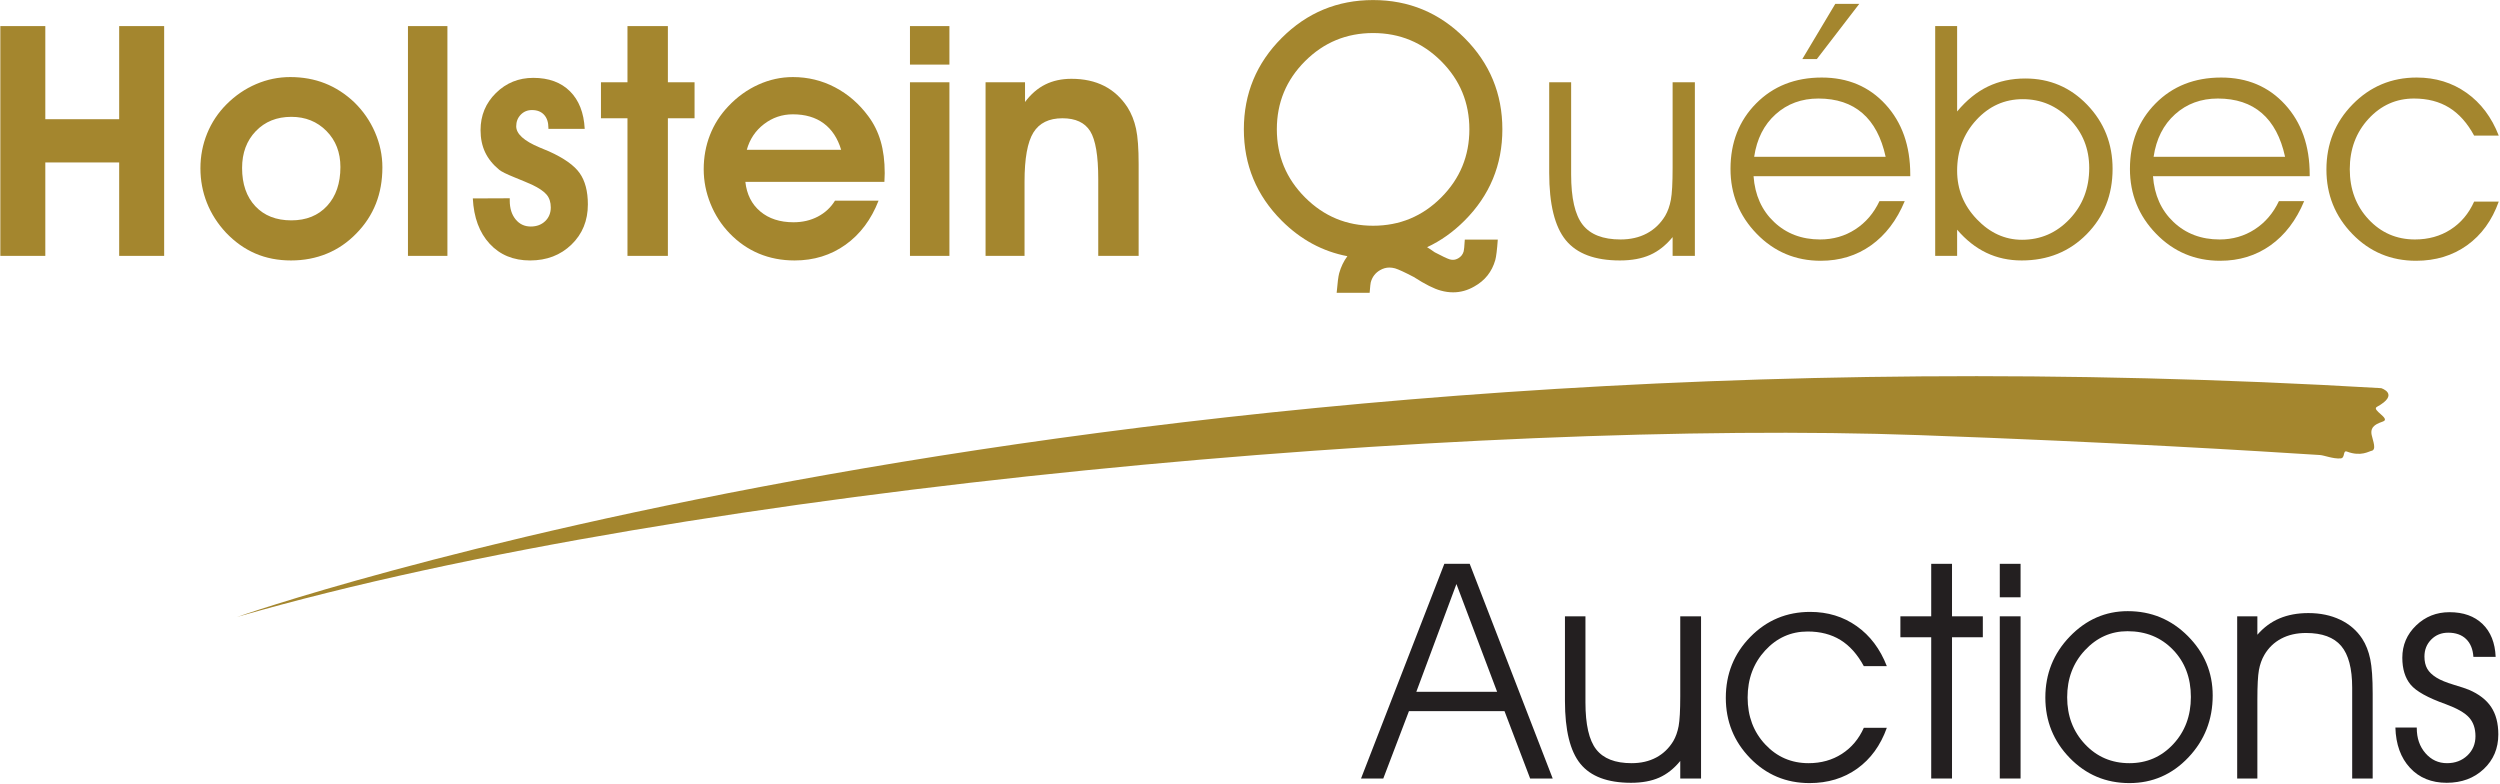 <?xml version="1.0" encoding="UTF-8" standalone="no"?>
<!DOCTYPE svg PUBLIC "-//W3C//DTD SVG 1.1//EN" "http://www.w3.org/Graphics/SVG/1.1/DTD/svg11.dtd">
<svg width="100%" height="100%" viewBox="0 0 1135 356" version="1.1" xmlns="http://www.w3.org/2000/svg" xmlns:xlink="http://www.w3.org/1999/xlink" xml:space="preserve" xmlns:serif="http://www.serif.com/" style="fill-rule:evenodd;clip-rule:evenodd;stroke-linejoin:round;stroke-miterlimit:2;">
    <g transform="matrix(1,0,0,1,-308,-376.922)">
        <g transform="matrix(1,0,0,1,307.114,227.491)">
            <g transform="matrix(4.167,0,0,4.167,1066.42,366.545)">
                <g>
                    <path d="M0,-2.901C-0.482,-3.086 -0.166,-2.197 -0.696,-2.158C-1.511,-2.095 -2.499,-2.5 -2.948,-2.528C-9.901,-2.972 -25.404,-3.935 -46.666,-4.698C-94.752,-6.428 -179.809,0.683 -229.887,15.116C-229.887,15.116 -135.694,-18.017 3.725,-9.813C3.725,-9.813 5.798,-9.169 3.254,-7.772C2.639,-7.431 4.77,-6.508 3.941,-6.19C3.414,-5.985 2.478,-5.741 2.684,-4.732C2.813,-4.087 3.281,-3.048 2.614,-2.972C2.428,-2.948 1.525,-2.324 0,-2.901" style="fill:rgb(164,134,46);fill-rule:nonzero;"/>
                </g>
            </g>
            <g transform="matrix(4.167,0,0,4.167,-1920.07,-174.128)">
                <g transform="matrix(1,0,0,1,458.949,105.526)">
                    <path d="M6.981,-10.179L6.981,0L2.081,0L2.081,-25.035L6.981,-25.035L6.981,-14.89L15.028,-14.89L15.028,-25.035L19.928,-25.035L19.928,0L15.028,0L15.028,-10.179L6.981,-10.179Z" style="fill:rgb(164,134,46);fill-rule:nonzero;"/>
                </g>
                <g transform="matrix(1,0,0,1,482.021,105.526)">
                    <path d="M5.347,-9.577C5.347,-7.823 5.829,-6.434 6.792,-5.408C7.755,-4.382 9.061,-3.869 10.712,-3.869C12.34,-3.869 13.638,-4.393 14.607,-5.442C15.575,-6.491 16.06,-7.904 16.06,-9.68C16.06,-11.274 15.552,-12.583 14.538,-13.609C13.523,-14.635 12.248,-15.148 10.712,-15.148C9.13,-15.148 7.841,-14.63 6.843,-13.592C5.846,-12.555 5.347,-11.216 5.347,-9.577ZM0.808,-9.543C0.808,-10.873 1.052,-12.136 1.539,-13.334C2.026,-14.532 2.734,-15.595 3.662,-16.524C4.614,-17.475 5.686,-18.206 6.878,-18.716C8.07,-19.226 9.308,-19.481 10.592,-19.481C11.956,-19.481 13.214,-19.255 14.366,-18.802C15.518,-18.349 16.575,-17.67 17.538,-16.764C18.524,-15.813 19.286,-14.715 19.825,-13.472C20.364,-12.228 20.633,-10.953 20.633,-9.646C20.633,-8.202 20.398,-6.883 19.928,-5.691C19.458,-4.499 18.753,-3.422 17.813,-2.459C16.873,-1.484 15.802,-0.748 14.598,-0.249C13.394,0.249 12.088,0.499 10.678,0.499C9.256,0.499 7.961,0.246 6.792,-0.258C5.623,-0.762 4.556,-1.519 3.594,-2.528C2.677,-3.513 1.983,-4.599 1.513,-5.786C1.043,-6.972 0.808,-8.225 0.808,-9.543Z" style="fill:rgb(164,134,46);fill-rule:nonzero;"/>
                </g>
                <g transform="matrix(1,0,0,1,482.021,105.526)">
                    <rect x="23.419" y="-25.035" width="4.299" height="25.035" style="fill:rgb(164,134,46);fill-rule:nonzero;"/>
                </g>
                <g transform="matrix(1,0,0,1,482.021,105.526)">
                    <path d="M34.509,-6.276L34.509,-6.018C34.509,-5.181 34.721,-4.502 35.145,-3.98C35.569,-3.459 36.12,-3.198 36.796,-3.198C37.438,-3.198 37.962,-3.393 38.369,-3.783C38.776,-4.172 38.98,-4.671 38.98,-5.279C38.98,-5.84 38.831,-6.302 38.533,-6.663C38.234,-7.024 37.701,-7.388 36.933,-7.755C36.498,-7.95 35.856,-8.219 35.008,-8.563C34.159,-8.907 33.615,-9.176 33.374,-9.371C32.675,-9.944 32.159,-10.583 31.827,-11.288C31.494,-11.993 31.328,-12.798 31.328,-13.704C31.328,-15.297 31.887,-16.644 33.005,-17.745C34.122,-18.845 35.478,-19.395 37.071,-19.395C38.756,-19.395 40.089,-18.908 41.069,-17.934C42.049,-16.959 42.585,-15.595 42.676,-13.841L38.722,-13.841L38.722,-13.945C38.722,-14.552 38.564,-15.028 38.249,-15.372C37.934,-15.716 37.495,-15.888 36.933,-15.888C36.441,-15.888 36.031,-15.718 35.704,-15.38C35.377,-15.042 35.214,-14.621 35.214,-14.117C35.214,-13.291 36.062,-12.523 37.759,-11.813C38.206,-11.629 38.55,-11.486 38.79,-11.383C40.418,-10.649 41.53,-9.861 42.126,-9.018C42.722,-8.176 43.02,-7.038 43.02,-5.605C43.02,-3.84 42.424,-2.381 41.232,-1.229C40.04,-0.077 38.538,0.499 36.727,0.499C34.905,0.499 33.434,-0.109 32.317,-1.324C31.199,-2.539 30.589,-4.184 30.486,-6.259L34.509,-6.276Z" style="fill:rgb(164,134,46);fill-rule:nonzero;"/>
                </g>
                <g transform="matrix(1,0,0,1,482.021,105.526)">
                    <path d="M47.336,0L47.336,-14.993L44.447,-14.993L44.447,-18.914L47.336,-18.914L47.336,-25.035L51.738,-25.035L51.738,-18.914L54.644,-18.914L54.644,-14.993L51.738,-14.993L51.738,0L47.336,0Z" style="fill:rgb(164,134,46);fill-rule:nonzero;"/>
                </g>
                <g transform="matrix(1,0,0,1,482.021,105.526)">
                    <path d="M70.617,-11.555C70.239,-12.816 69.606,-13.776 68.717,-14.435C67.829,-15.094 66.708,-15.423 65.356,-15.423C64.186,-15.423 63.138,-15.068 62.209,-14.357C61.281,-13.647 60.656,-12.712 60.335,-11.555L70.617,-11.555ZM60.18,-8.064C60.329,-6.7 60.871,-5.625 61.805,-4.84C62.739,-4.055 63.946,-3.662 65.424,-3.662C66.41,-3.662 67.296,-3.869 68.081,-4.281C68.866,-4.694 69.488,-5.273 69.947,-6.018L74.692,-6.018C73.89,-3.955 72.689,-2.353 71.09,-1.212C69.491,-0.072 67.643,0.499 65.545,0.499C64.135,0.499 62.837,0.249 61.65,-0.249C60.464,-0.748 59.401,-1.484 58.461,-2.459C57.567,-3.387 56.873,-4.462 56.38,-5.683C55.887,-6.904 55.641,-8.156 55.641,-9.44C55.641,-10.758 55.867,-11.999 56.32,-13.162C56.773,-14.326 57.441,-15.372 58.323,-16.3C59.286,-17.32 60.375,-18.106 61.59,-18.656C62.805,-19.206 64.06,-19.481 65.356,-19.481C66.995,-19.481 68.525,-19.109 69.947,-18.364C71.368,-17.618 72.577,-16.57 73.575,-15.217C74.182,-14.403 74.632,-13.492 74.924,-12.483C75.217,-11.474 75.363,-10.317 75.363,-9.01C75.363,-8.907 75.357,-8.749 75.346,-8.537C75.334,-8.325 75.328,-8.167 75.328,-8.064L60.18,-8.064Z" style="fill:rgb(164,134,46);fill-rule:nonzero;"/>
                </g>
                <g transform="matrix(1,0,0,1,482.021,105.526)">
                    <path d="M82.412,-20.84L78.114,-20.84L78.114,-25.035L82.412,-25.035L82.412,-20.84ZM78.114,0L78.114,-18.914L82.412,-18.914L82.412,0L78.114,0Z" style="fill:rgb(164,134,46);fill-rule:nonzero;"/>
                </g>
                <g transform="matrix(1,0,0,1,482.021,105.526)">
                    <path d="M90.649,-18.914L90.649,-16.764C91.29,-17.624 92.027,-18.26 92.858,-18.673C93.689,-19.086 94.638,-19.292 95.704,-19.292C97.068,-19.292 98.257,-19.034 99.271,-18.518C100.286,-18.002 101.131,-17.229 101.808,-16.197C102.243,-15.509 102.556,-14.727 102.745,-13.85C102.934,-12.973 103.028,-11.692 103.028,-10.007L103.028,0L98.627,0L98.627,-8.374C98.627,-10.907 98.334,-12.644 97.75,-13.584C97.165,-14.523 96.156,-14.993 94.724,-14.993C93.256,-14.993 92.202,-14.475 91.56,-13.437C90.918,-12.4 90.597,-10.62 90.597,-8.099L90.597,0L86.35,0L86.35,-18.914L90.649,-18.914Z" style="fill:rgb(164,134,46);fill-rule:nonzero;"/>
                </g>
                <g transform="matrix(1,0,0,1,594.363,105.526)">
                    <path d="M16.231,-24.278C13.331,-24.278 10.858,-23.255 8.812,-21.209C6.766,-19.163 5.743,-16.69 5.743,-13.79C5.743,-10.89 6.769,-8.414 8.821,-6.362C10.873,-4.31 13.343,-3.284 16.231,-3.284C19.132,-3.284 21.605,-4.31 23.651,-6.362C25.697,-8.414 26.72,-10.89 26.72,-13.79C26.72,-16.69 25.697,-19.163 23.651,-21.209C21.605,-23.255 19.132,-24.278 16.231,-24.278ZM22.112,-0.946C22.376,-0.785 22.651,-0.602 22.937,-0.395C23.74,0.029 24.284,0.287 24.571,0.378C24.697,0.413 24.817,0.43 24.932,0.43C25.127,0.43 25.322,0.373 25.516,0.258C25.814,0.086 26.009,-0.166 26.101,-0.499C26.135,-0.602 26.176,-1.026 26.221,-1.771L29.815,-1.771C29.735,-0.648 29.643,0.097 29.54,0.464C29.173,1.737 28.411,2.694 27.253,3.336C26.519,3.76 25.751,3.972 24.949,3.972C24.502,3.972 24.055,3.909 23.608,3.783C22.874,3.588 21.894,3.095 20.668,2.304C19.682,1.788 19,1.473 18.621,1.358C18.404,1.301 18.197,1.272 18.002,1.272C17.659,1.272 17.326,1.364 17.005,1.547C16.478,1.846 16.134,2.293 15.974,2.889C15.951,2.946 15.91,3.324 15.853,4.023L12.26,4.023C12.351,2.934 12.443,2.224 12.535,1.891C12.73,1.192 13.028,0.573 13.429,0.034C10.724,-0.481 8.339,-1.771 6.276,-3.834C3.525,-6.585 2.149,-9.904 2.149,-13.79C2.149,-17.676 3.525,-20.994 6.276,-23.745C9.027,-26.496 12.346,-27.872 16.231,-27.872C20.117,-27.872 23.436,-26.496 26.187,-23.745C28.938,-20.994 30.314,-17.676 30.314,-13.79C30.314,-9.904 28.938,-6.585 26.187,-3.834C24.949,-2.596 23.591,-1.633 22.112,-0.946Z" style="fill:rgb(164,134,46);fill-rule:nonzero;"/>
                </g>
                <g transform="matrix(1,0,0,1,627.906,105.526)">
                    <path d="M1.874,-18.914L4.264,-18.914L4.264,-8.872C4.264,-6.293 4.683,-4.468 5.519,-3.396C6.356,-2.324 7.732,-1.788 9.646,-1.788C10.735,-1.788 11.692,-2.009 12.517,-2.45C13.343,-2.892 14.008,-3.531 14.512,-4.367C14.799,-4.86 15.005,-5.442 15.131,-6.113C15.257,-6.783 15.32,-7.95 15.32,-9.612L15.32,-18.914L17.745,-18.914L17.745,0L15.32,0L15.32,-2.046C14.587,-1.152 13.767,-0.504 12.861,-0.103C11.956,0.298 10.861,0.499 9.577,0.499C6.849,0.499 4.883,-0.238 3.68,-1.711C2.476,-3.184 1.874,-5.628 1.874,-9.044L1.874,-18.914Z" style="fill:rgb(164,134,46);fill-rule:nonzero;"/>
                </g>
                <g transform="matrix(1,0,0,1,648.622,105.526)">
                    <path d="M20.496,-8.683L3.422,-8.683C3.571,-6.625 4.316,-4.961 5.657,-3.692C6.998,-2.423 8.672,-1.788 10.678,-1.788C12.099,-1.788 13.377,-2.156 14.512,-2.893C15.647,-3.629 16.524,-4.654 17.143,-5.966L19.894,-5.966C19.023,-3.874 17.799,-2.268 16.223,-1.148C14.647,-0.027 12.821,0.533 10.746,0.533C7.995,0.533 5.668,-0.447 3.766,-2.407C1.863,-4.367 0.911,-6.723 0.911,-9.474C0.911,-12.351 1.843,-14.73 3.705,-16.61C5.568,-18.49 7.95,-19.43 10.85,-19.43C13.692,-19.43 16.011,-18.451 17.805,-16.495C19.599,-14.538 20.496,-11.994 20.496,-8.861L20.496,-8.683ZM17.813,-10.798C17.355,-12.902 16.512,-14.485 15.286,-15.548C14.059,-16.611 12.46,-17.143 10.489,-17.143C8.654,-17.143 7.101,-16.571 5.829,-15.429C4.556,-14.286 3.777,-12.742 3.49,-10.798L17.813,-10.798ZM10.317,-21.441L8.735,-21.441L12.328,-27.459L14.942,-27.459L10.317,-21.441Z" style="fill:rgb(164,134,46);fill-rule:nonzero;"/>
                </g>
                <g transform="matrix(1,0,0,1,648.622,105.526)">
                    <path d="M25.602,-25.035L25.602,-15.733C26.623,-16.959 27.74,-17.865 28.955,-18.45C30.17,-19.034 31.529,-19.326 33.03,-19.326C35.69,-19.326 37.939,-18.369 39.779,-16.455C41.619,-14.541 42.539,-12.214 42.539,-9.474C42.539,-6.643 41.599,-4.273 39.719,-2.364C37.839,-0.456 35.478,0.499 32.635,0.499C31.236,0.499 29.955,0.221 28.792,-0.335C27.628,-0.891 26.565,-1.731 25.602,-2.854L25.602,0L23.212,0L23.212,-25.035L25.602,-25.035ZM25.602,-9.268C25.602,-7.25 26.316,-5.494 27.743,-3.998C29.17,-2.502 30.812,-1.754 32.669,-1.754C34.698,-1.754 36.426,-2.505 37.853,-4.006C39.28,-5.508 39.994,-7.365 39.994,-9.577C39.994,-11.675 39.283,-13.449 37.862,-14.899C36.441,-16.349 34.738,-17.074 32.755,-17.074C30.772,-17.074 29.084,-16.317 27.691,-14.804C26.299,-13.291 25.602,-11.446 25.602,-9.268Z" style="fill:rgb(164,134,46);fill-rule:nonzero;"/>
                </g>
                <g transform="matrix(1,0,0,1,648.622,105.526)">
                    <path d="M64.015,-8.683L46.941,-8.683C47.09,-6.625 47.835,-4.961 49.176,-3.692C50.517,-2.423 52.191,-1.788 54.197,-1.788C55.618,-1.788 56.896,-2.156 58.031,-2.893C59.166,-3.629 60.043,-4.654 60.662,-5.966L63.413,-5.966C62.542,-3.874 61.318,-2.268 59.742,-1.148C58.166,-0.027 56.34,0.533 54.265,0.533C51.514,0.533 49.187,-0.447 47.284,-2.407C45.382,-4.367 44.43,-6.723 44.43,-9.474C44.43,-12.351 45.362,-14.73 47.224,-16.61C49.087,-18.49 51.468,-19.43 54.368,-19.43C57.211,-19.43 59.53,-18.451 61.324,-16.495C63.118,-14.538 64.015,-11.994 64.015,-8.861L64.015,-8.683ZM61.332,-10.798C60.874,-12.902 60.031,-14.485 58.805,-15.548C57.578,-16.611 55.979,-17.143 54.007,-17.143C52.173,-17.143 50.62,-16.571 49.348,-15.429C48.075,-14.286 47.296,-12.742 47.009,-10.798L61.332,-10.798Z" style="fill:rgb(164,134,46);fill-rule:nonzero;"/>
                </g>
                <g transform="matrix(1,0,0,1,648.622,105.526)">
                    <path d="M81.931,-13.102C81.186,-14.478 80.277,-15.495 79.206,-16.154C78.134,-16.813 76.859,-17.143 75.38,-17.143C73.431,-17.143 71.778,-16.403 70.419,-14.925C69.061,-13.446 68.382,-11.618 68.382,-9.44C68.382,-7.262 69.064,-5.442 70.428,-3.98C71.792,-2.519 73.477,-1.788 75.483,-1.788C76.95,-1.788 78.246,-2.149 79.369,-2.871C80.492,-3.594 81.346,-4.608 81.931,-5.915L84.613,-5.915C83.88,-3.863 82.728,-2.275 81.157,-1.152C79.587,-0.029 77.736,0.533 75.603,0.533C72.864,0.533 70.551,-0.438 68.666,-2.381C66.78,-4.324 65.837,-6.666 65.837,-9.405C65.837,-12.202 66.791,-14.572 68.7,-16.515C70.609,-18.458 72.933,-19.43 75.672,-19.43C77.724,-19.43 79.532,-18.877 81.097,-17.77C82.662,-16.664 83.834,-15.108 84.613,-13.102L81.931,-13.102Z" style="fill:rgb(164,134,46);fill-rule:nonzero;"/>
                </g>
            </g>
            <g transform="matrix(4.167,0,0,4.167,622.205,502.876)">
                <g>
                    <g>
                        <path d="M1.606,0L-0.819,0L8.257,-23.391L11.021,-23.391L20.065,0L17.607,0L14.812,-7.342L4.402,-7.342L1.606,0ZM14.009,-9.446L9.575,-21.19L5.205,-9.446L14.009,-9.446Z" style="fill:rgb(35,31,32);fill-rule:nonzero;"/>
                        <path d="M21.399,-17.671L23.632,-17.671L23.632,-8.29C23.632,-5.88 24.022,-4.174 24.804,-3.173C25.586,-2.171 26.871,-1.671 28.66,-1.671C29.677,-1.671 30.572,-1.877 31.343,-2.289C32.114,-2.702 32.735,-3.299 33.206,-4.08C33.474,-4.541 33.667,-5.085 33.785,-5.711C33.902,-6.338 33.961,-7.427 33.961,-8.98L33.961,-17.671L36.226,-17.671L36.226,0L33.961,0L33.961,-1.912C33.276,-1.076 32.51,-0.471 31.664,-0.096C30.818,0.278 29.795,0.466 28.596,0.466C26.047,0.466 24.21,-0.222 23.085,-1.598C21.961,-2.975 21.399,-5.259 21.399,-8.45L21.399,-17.671Z" style="fill:rgb(35,31,32);fill-rule:nonzero;"/>
                        <path d="M53.962,-12.241C53.266,-13.527 52.417,-14.477 51.416,-15.093C50.414,-15.709 49.223,-16.017 47.841,-16.017C46.021,-16.017 44.476,-15.326 43.207,-13.944C41.938,-12.563 41.303,-10.855 41.303,-8.82C41.303,-6.785 41.94,-5.085 43.215,-3.719C44.489,-2.354 46.064,-1.671 47.938,-1.671C49.309,-1.671 50.519,-2.008 51.568,-2.683C52.618,-3.358 53.416,-4.305 53.962,-5.526L56.468,-5.526C55.783,-3.609 54.706,-2.126 53.239,-1.076C51.772,-0.027 50.042,0.498 48.05,0.498C45.491,0.498 43.33,-0.41 41.568,-2.225C39.806,-4.04 38.925,-6.228 38.925,-8.788C38.925,-11.401 39.817,-13.615 41.6,-15.43C43.383,-17.246 45.555,-18.153 48.114,-18.153C50.032,-18.153 51.721,-17.637 53.183,-16.603C54.645,-15.57 55.74,-14.116 56.468,-12.241L53.962,-12.241Z" style="fill:rgb(35,31,32);fill-rule:nonzero;"/>
                        <path d="M61.304,0L61.304,-15.39L57.946,-15.39L57.946,-17.671L61.304,-17.671L61.304,-23.391L63.569,-23.391L63.569,-17.671L66.927,-17.671L66.927,-15.39L63.569,-15.39L63.569,0L61.304,0Z" style="fill:rgb(35,31,32);fill-rule:nonzero;"/>
                        <path d="M71.039,-19.744L68.774,-19.744L68.774,-23.391L71.039,-23.391L71.039,-19.744ZM68.774,0L68.774,-17.671L71.039,-17.671L71.039,0L68.774,0Z" style="fill:rgb(35,31,32);fill-rule:nonzero;"/>
                        <path d="M76.116,-8.852C76.116,-6.817 76.764,-5.111 78.06,-3.735C79.355,-2.359 80.967,-1.671 82.895,-1.671C84.791,-1.671 86.381,-2.359 87.666,-3.735C88.952,-5.111 89.594,-6.828 89.594,-8.884C89.594,-10.972 88.944,-12.689 87.642,-14.033C86.341,-15.377 84.689,-16.049 82.686,-16.049C80.887,-16.049 79.342,-15.358 78.052,-13.976C76.761,-12.595 76.116,-10.887 76.116,-8.852ZM73.738,-8.82C73.738,-11.411 74.627,-13.628 76.405,-15.471C78.183,-17.313 80.287,-18.234 82.718,-18.234C85.278,-18.234 87.46,-17.329 89.265,-15.519C91.069,-13.709 91.972,-11.551 91.972,-9.045C91.972,-6.41 91.088,-4.161 89.321,-2.297C87.554,-0.434 85.412,0.498 82.895,0.498C80.335,0.498 78.169,-0.415 76.397,-2.241C74.624,-4.067 73.738,-6.26 73.738,-8.82Z" style="fill:rgb(35,31,32);fill-rule:nonzero;"/>
                        <path d="M94.639,-17.671L96.839,-17.671L96.839,-15.663C97.536,-16.467 98.342,-17.061 99.257,-17.447C100.173,-17.832 101.22,-18.025 102.398,-18.025C103.694,-18.025 104.848,-17.784 105.86,-17.302C106.872,-16.82 107.673,-16.129 108.262,-15.23C108.669,-14.598 108.96,-13.856 109.137,-13.005C109.314,-12.153 109.402,-10.897 109.402,-9.237L109.402,0L107.169,0L107.169,-9.896C107.169,-11.984 106.77,-13.5 105.972,-14.442C105.174,-15.385 103.897,-15.856 102.141,-15.856C101.113,-15.856 100.21,-15.65 99.434,-15.238C98.657,-14.825 98.044,-14.234 97.595,-13.462C97.316,-12.98 97.121,-12.432 97.008,-11.816C96.896,-11.2 96.839,-10.126 96.839,-8.595L96.839,0L94.639,0L94.639,-17.671Z" style="fill:rgb(35,31,32);fill-rule:nonzero;"/>
                        <path d="M111.876,-5.558L114.206,-5.558L114.206,-5.494C114.206,-4.391 114.522,-3.478 115.154,-2.755C115.785,-2.032 116.567,-1.671 117.499,-1.671C118.388,-1.671 119.127,-1.949 119.716,-2.506C120.305,-3.063 120.6,-3.765 120.6,-4.611C120.6,-5.457 120.367,-6.137 119.901,-6.651C119.435,-7.165 118.591,-7.647 117.37,-8.097C115.411,-8.793 114.131,-9.505 113.531,-10.233C112.931,-10.962 112.631,-11.936 112.631,-13.157C112.631,-14.539 113.132,-15.712 114.133,-16.675C115.135,-17.639 116.348,-18.121 117.772,-18.121C119.282,-18.121 120.482,-17.693 121.371,-16.836C122.26,-15.979 122.736,-14.785 122.8,-13.254L120.375,-13.254C120.321,-14.089 120.056,-14.737 119.579,-15.197C119.103,-15.658 118.452,-15.888 117.628,-15.888C116.889,-15.888 116.273,-15.639 115.78,-15.141C115.287,-14.643 115.041,-14.025 115.041,-13.286C115.041,-12.761 115.143,-12.319 115.346,-11.96C115.55,-11.602 115.887,-11.278 116.358,-10.988C116.787,-10.721 117.411,-10.464 118.23,-10.217C119.049,-9.971 119.598,-9.789 119.877,-9.671C120.98,-9.2 121.791,-8.573 122.31,-7.791C122.83,-7.01 123.09,-6.014 123.09,-4.803C123.09,-3.283 122.559,-2.024 121.499,-1.028C120.439,-0.032 119.095,0.466 117.467,0.466C115.807,0.466 114.473,-0.078 113.467,-1.165C112.46,-2.252 111.93,-3.716 111.876,-5.558Z" style="fill:rgb(35,31,32);fill-rule:nonzero;"/>
                    </g>
                </g>
            </g>
        </g>
    </g>
</svg>
